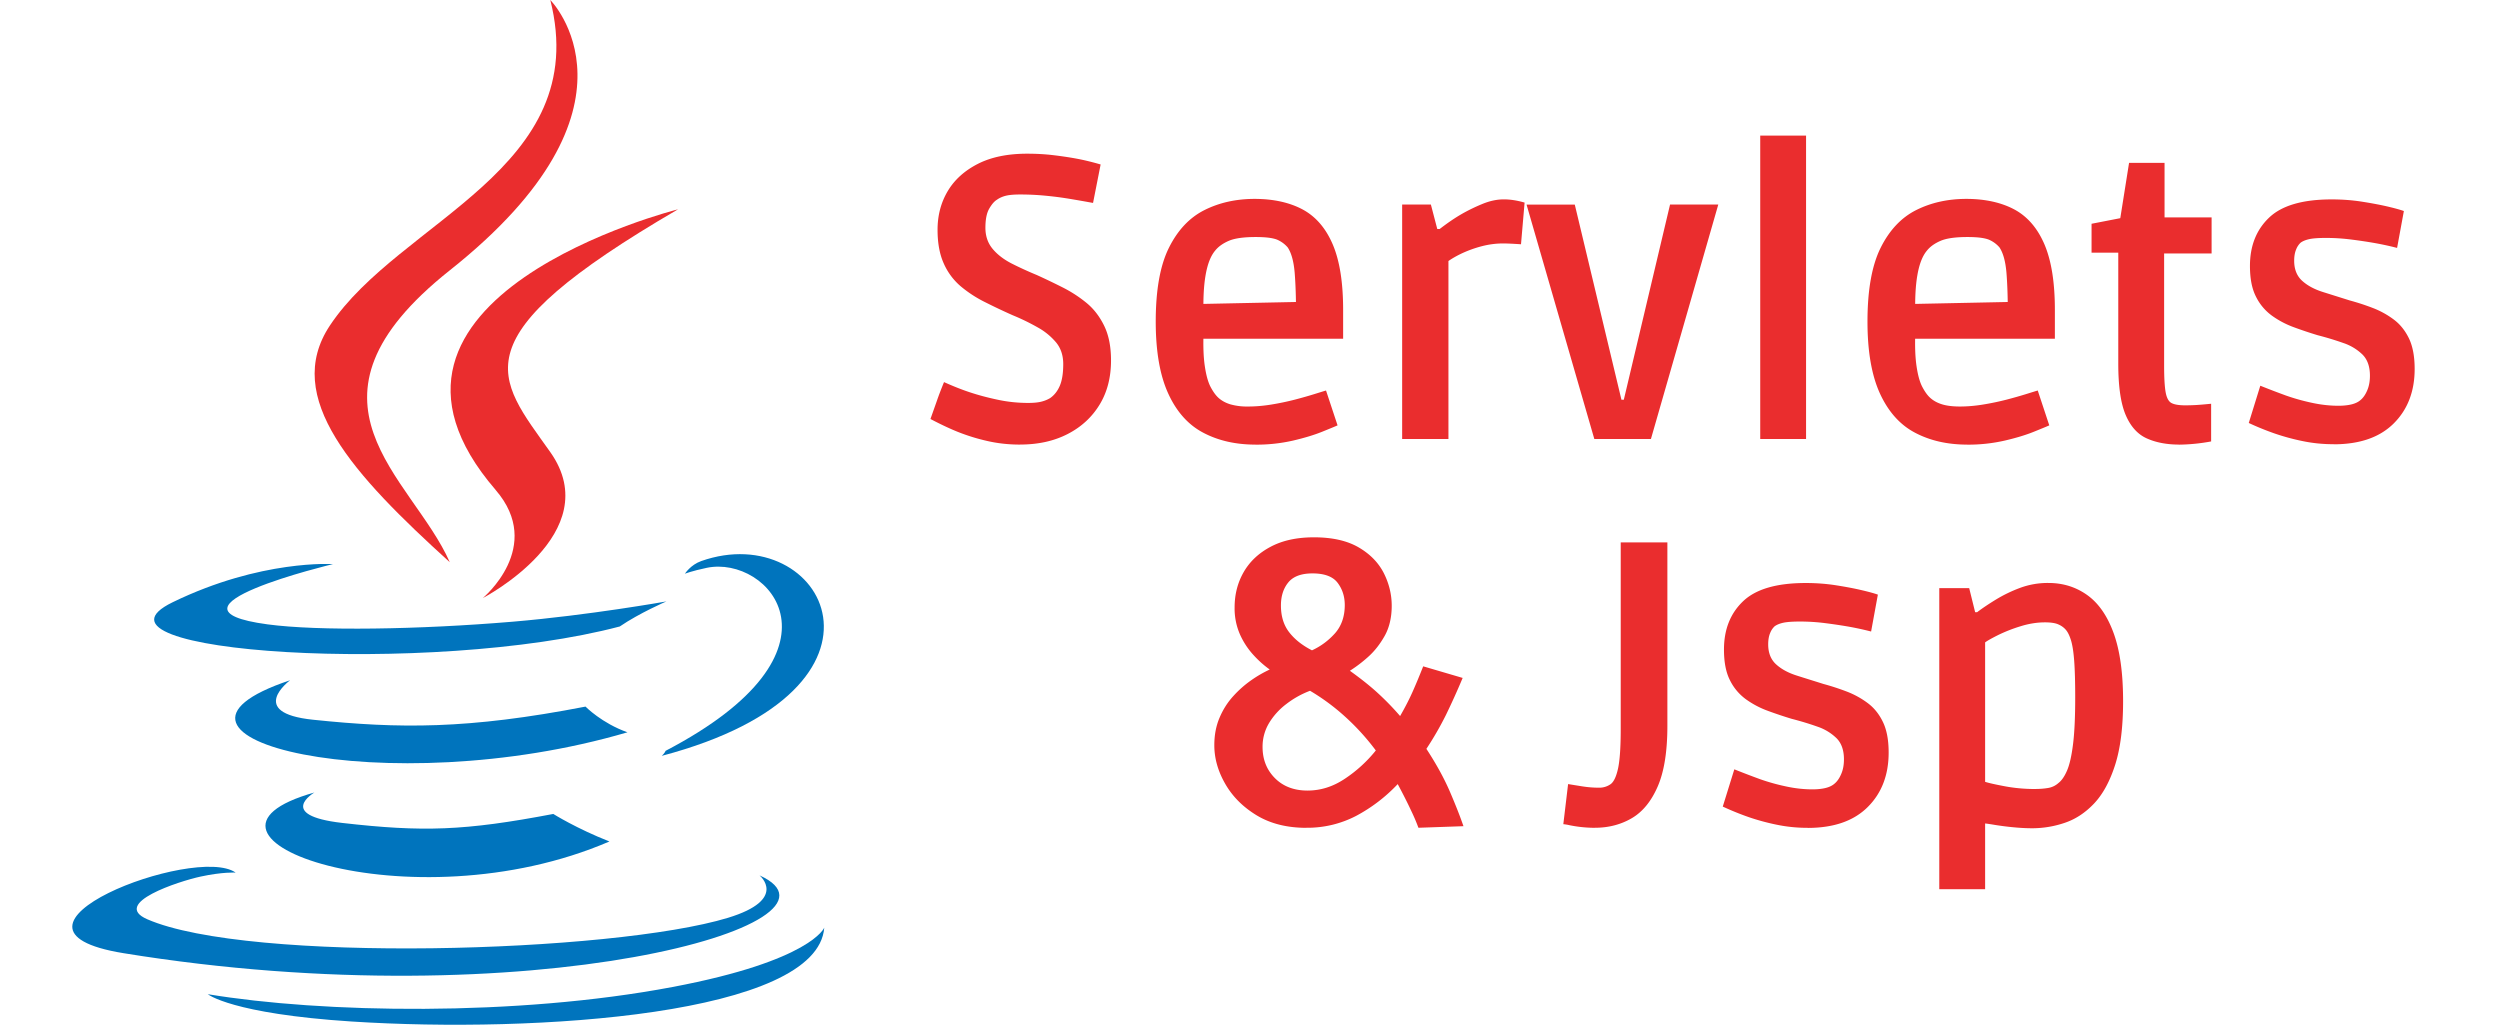 <svg xmlns="http://www.w3.org/2000/svg" width="122" height="50" fill="none"><g clip-path="url(#a)"><path fill-rule="evenodd" clip-rule="evenodd" d="M15.344 38.673s-1.9 1.111 1.355 1.486c3.944.451 5.958.388 10.302-.438 0 0 1.146.719 2.74 1.343-9.74 4.196-22.045-.243-14.395-2.391h-.002zM14.152 33.2s-2.132 1.586 1.125 1.923c4.211.438 7.539.473 13.296-.641 0 0 .794.812 2.047 1.254-11.776 3.461-24.891.272-16.466-2.539l-.002.003z" fill="#0074BD"></path><path fill-rule="evenodd" clip-rule="evenodd" d="M24.187 23.91c2.4 2.778-.629 5.277-.629 5.277s6.096-3.162 3.297-7.123c-2.614-3.693-4.62-5.525 6.233-11.85 0 0-17.034 4.275-8.899 13.696h-.002z" fill="#EA2D2E"></path><path fill-rule="evenodd" clip-rule="evenodd" d="M37.071 42.724s1.406 1.165-1.548 2.066c-5.62 1.71-23.401 2.227-28.34.068-1.773-.777 1.556-1.854 2.601-2.08 1.092-.237 1.716-.195 1.716-.195-1.974-1.397-12.76 2.745-5.478 3.931 19.86 3.237 36.202-1.457 31.05-3.793v.003zM16.26 27.525s-9.044 2.16-3.202 2.944c2.468.332 7.38.255 11.962-.13 3.744-.317 7.5-.99 7.5-.99s-1.318.568-2.275 1.223C21.06 33.001 3.32 31.868 8.429 29.388c4.317-2.099 7.83-1.86 7.83-1.86v-.003zM32.482 36.64c9.337-4.875 5.02-9.56 2.007-8.93-.735.155-1.066.288-1.066.288s.275-.433.796-.618c5.96-2.106 10.545 6.21-1.923 9.505 0 0 .144-.13.186-.245z" fill="#0074BD"></path><path fill-rule="evenodd" clip-rule="evenodd" d="M26.855 0s5.169 5.197-4.903 13.19c-8.08 6.415-1.842 10.07-.003 14.246-4.716-4.275-8.174-8.04-5.855-11.543C19.5 10.75 28.939 8.256 26.855 0z" fill="#EA2D2E"></path><path fill-rule="evenodd" clip-rule="evenodd" d="M17.177 49.851c8.959.576 22.72-.32 23.047-4.581 0 0-.627 1.614-7.406 2.896-7.649 1.447-17.083 1.278-22.677.351 0 0 1.145.953 7.033 1.334h.003z" fill="#0074BD"></path><path d="M49.783 21.696c-.57 0-1.12-.06-1.643-.185a9.602 9.602 0 0 1-1.411-.44c-.415-.168-.857-.379-1.323-.624l.322-.91c.083-.242.197-.539.34-.89.467.209.898.38 1.294.508.396.131.836.248 1.322.351.487.105.983.157 1.488.157.298 0 .531-.026.7-.077a1.53 1.53 0 0 0 .371-.157c.207-.143.366-.346.477-.606.11-.26.166-.613.166-1.056 0-.416-.114-.765-.34-1.046a3.175 3.175 0 0 0-.906-.744 10.701 10.701 0 0 0-1.227-.596 30.672 30.672 0 0 1-1.362-.646 5.976 5.976 0 0 1-1.178-.772 3.107 3.107 0 0 1-.817-1.105c-.2-.442-.303-.99-.303-1.643 0-.704.166-1.333.496-1.888.33-.555.82-.997 1.47-1.33.649-.331 1.452-.497 2.411-.497.454 0 .892.025 1.313.077.422.051.804.11 1.148.175.345.066.717.157 1.12.274l-.37 1.877a78.946 78.946 0 0 0-1.178-.206 17.48 17.48 0 0 0-1.157-.148c-.415-.04-.825-.058-1.227-.058-.287 0-.513.019-.68.058-.168.04-.32.106-.447.197-.13.077-.256.225-.38.44-.123.215-.184.524-.184.929s.117.746.35 1.027c.232.28.542.517.924.714.382.194.794.383 1.236.566.403.183.817.381 1.246.597.428.215.82.47 1.178.763.356.292.645.669.866 1.125.221.456.33 1.018.33 1.683 0 .82-.183 1.54-.554 2.15-.37.61-.889 1.093-1.557 1.437-.668.346-1.444.517-2.326.517l.002.002zM61.264 21.697c-.96 0-1.807-.192-2.54-.578-.734-.384-1.304-1.02-1.711-1.908-.408-.886-.613-2.059-.613-3.519 0-1.537.214-2.738.643-3.599.428-.861 1.005-1.474 1.732-1.84.726-.364 1.544-.547 2.452-.547.908 0 1.702.173 2.344.517.643.347 1.132.918 1.47 1.711.337.796.504 1.858.504 3.187v1.409h-7.841l1.031-.351c-.025.678-.007 1.238.059 1.682.065.445.158.782.281 1.018.124.234.25.41.38.529.156.143.349.25.584.323a3 3 0 0 0 .876.107c.349 0 .742-.032 1.138-.098a12.72 12.72 0 0 0 1.12-.234c.35-.091.661-.18.934-.264.272-.084.472-.148.603-.185l.563 1.701c-.116.052-.37.157-.759.314s-.864.3-1.42.43a7.993 7.993 0 0 1-1.83.197v-.003zm-2.531-6.279-1.031-.566 6.558-.136-1.013.606c0-.795-.023-1.467-.067-2.014-.047-.548-.158-.96-.34-1.234a1.408 1.408 0 0 0-.438-.341c-.2-.11-.575-.166-1.12-.166-.584 0-1.022.06-1.313.184-.29.125-.514.284-.67.48-.429.508-.617 1.57-.564 3.187h-.002zM68.425 21.422V9.982h1.402l.312 1.194h.116c.39-.3.743-.54 1.06-.723a8.646 8.646 0 0 1 1.022-.499c.363-.15.712-.225 1.05-.225.312 0 .65.052 1.013.157l-.175 2.034c-.389-.026-.682-.04-.875-.04-.35 0-.699.047-1.041.136a5.727 5.727 0 0 0-.934.332c-.28.131-.51.262-.691.39v8.684h-2.259zM77.803 21.423l-3.308-11.44h2.354l2.277 9.523h.116l2.256-9.524h2.354l-3.287 11.44H77.8h.002zM85.899 21.423V6.617h2.237v14.806H85.9zM95.999 21.697c-.96 0-1.807-.192-2.54-.578-.734-.384-1.304-1.02-1.714-1.908-.407-.886-.612-2.059-.612-3.519 0-1.537.214-2.738.642-3.599.429-.861 1.006-1.474 1.732-1.84.727-.364 1.544-.547 2.452-.547.908 0 1.702.173 2.344.517.643.347 1.132.918 1.47 1.711.337.796.505 1.858.505 3.187v1.409h-7.842l1.032-.351c-.026.678-.007 1.238.058 1.682.065.445.158.782.282 1.018.123.234.249.41.38.529.155.143.348.25.584.323.232.072.526.107.875.107.35 0 .743-.032 1.138-.098a12.72 12.72 0 0 0 1.12-.234c.35-.091.662-.18.934-.264.272-.084.473-.148.603-.185l.563 1.701c-.116.052-.37.157-.759.314-.388.157-.863.3-1.42.43a7.993 7.993 0 0 1-1.83.197l.003-.003zm-2.531-6.279-1.032-.566 6.559-.136-1.013.606c0-.795-.023-1.467-.067-2.014-.047-.548-.159-.96-.34-1.234a1.408 1.408 0 0 0-.438-.341c-.203-.11-.575-.166-1.12-.166-.584 0-1.022.06-1.313.184-.291.125-.514.284-.67.48-.429.508-.617 1.57-.564 3.187h-.002zM106.35 21.696c-.61 0-1.139-.1-1.586-.302-.447-.2-.791-.582-1.031-1.144-.24-.561-.361-1.395-.361-2.504V12.33h-1.304V10.92l1.402-.273.428-2.698h1.732v2.66h2.296v1.76h-2.317v5.476c0 .599.026 1.036.077 1.31.052.274.149.447.291.517.142.073.364.108.662.108.207 0 .405-.007.593-.019.189-.012.412-.033.671-.058v1.839a9.099 9.099 0 0 1-1.558.157l.005-.003zM113.882 21.677a7.31 7.31 0 0 1-1.537-.156 10.954 10.954 0 0 1-1.332-.363 13.526 13.526 0 0 1-1.273-.517l.563-1.818c.454.182.873.341 1.255.48.382.135.799.254 1.246.35.447.099.884.148 1.313.148.247 0 .461-.024.642-.068.182-.045.324-.115.429-.206.13-.105.24-.26.33-.47.091-.209.135-.45.135-.723 0-.443-.121-.787-.36-1.028a2.454 2.454 0 0 0-.934-.566 14.758 14.758 0 0 0-1.255-.381 20.425 20.425 0 0 1-1.166-.391 4.41 4.41 0 0 1-1.071-.566 2.525 2.525 0 0 1-.778-.93c-.196-.383-.291-.882-.291-1.495 0-.978.312-1.764.934-2.356.621-.595 1.641-.89 3.054-.89.505 0 .992.036 1.46.108.468.073.882.15 1.246.234.363.085.635.16.817.225l-.331 1.8a14.911 14.911 0 0 0-1.129-.244 24.38 24.38 0 0 0-1.12-.166 9.706 9.706 0 0 0-1.215-.077c-.363 0-.636.018-.817.058-.182.04-.324.098-.429.176a.883.883 0 0 0-.214.323c-.065.15-.098.337-.098.557 0 .416.131.744.389.978.258.234.596.416 1.013.547l1.304.41c.388.105.768.229 1.138.372.37.143.71.332 1.022.566.312.234.557.545.741.929.181.384.272.877.272 1.477 0 1.095-.34 1.982-1.022 2.66-.682.679-1.658 1.018-2.929 1.018l-.002-.005zM63.755 40.398c-.948 0-1.755-.204-2.424-.606-.668-.405-1.18-.915-1.536-1.535-.357-.62-.536-1.248-.536-1.889 0-.496.084-.94.254-1.34.168-.398.391-.75.67-1.056a5.18 5.18 0 0 1 .885-.782 5.84 5.84 0 0 1 .894-.517 5.046 5.046 0 0 1-.789-.704 3.745 3.745 0 0 1-.661-1.006 3.154 3.154 0 0 1-.263-1.32c0-.639.149-1.217.447-1.732.298-.514.736-.926 1.313-1.23.577-.307 1.28-.46 2.112-.46.894 0 1.62.165 2.179.49.559.325.966.744 1.227 1.252.258.508.389 1.043.389 1.603 0 .559-.117 1.067-.35 1.476-.232.41-.505.754-.817 1.028a6.692 6.692 0 0 1-.875.664c.53.38.99.744 1.371 1.095.382.351.743.723 1.08 1.114.247-.43.452-.828.613-1.193.163-.365.333-.775.514-1.233l1.926.566a36.21 36.21 0 0 1-.817 1.809 15.8 15.8 0 0 1-.953 1.652c.494.756.878 1.46 1.157 2.113.28.653.496 1.205.652 1.661l-2.198.077a8.86 8.86 0 0 0-.349-.821c-.181-.39-.403-.828-.661-1.31a7.834 7.834 0 0 1-2.033 1.553 5.149 5.149 0 0 1-2.423.578l.002.003zm.058-1.819c.636 0 1.241-.191 1.819-.578a6.636 6.636 0 0 0 1.508-1.378 11.503 11.503 0 0 0-1.546-1.692 10.448 10.448 0 0 0-1.664-1.221c-.415.157-.801.372-1.157.646a3.31 3.31 0 0 0-.848.938 2.233 2.233 0 0 0-.312 1.154c0 .613.2 1.12.603 1.525.403.405.934.607 1.595.607h.002zm.215-6.844c.428-.197.8-.473 1.12-.83.316-.359.477-.82.477-1.379 0-.416-.117-.78-.35-1.086-.232-.306-.642-.458-1.227-.458-.544 0-.938.147-1.178.44-.24.292-.36.669-.36 1.125 0 .522.132.955.398 1.301.265.346.637.644 1.12.89v-.003zM77.825 40.397a6.273 6.273 0 0 1-1.243-.129 2.087 2.087 0 0 0-.292-.048l.233-1.957.67.108c.291.047.569.068.827.068a.948.948 0 0 0 .584-.176c.156-.117.275-.379.361-.781.084-.405.126-1.037.126-1.898V26.47h2.277v8.957c0 1.238-.156 2.22-.468 2.944-.312.723-.733 1.242-1.264 1.554-.533.313-1.136.47-1.81.47l-.001.002zM88.215 40.398a7.313 7.313 0 0 1-1.536-.157 11.104 11.104 0 0 1-1.334-.363 13.89 13.89 0 0 1-1.274-.517l.564-1.818c.454.182.873.341 1.254.48.382.135.8.255 1.246.35.447.099.885.148 1.313.148.247 0 .461-.023.643-.068.181-.044.323-.115.428-.206.13-.105.24-.26.33-.47.092-.209.136-.45.136-.723 0-.443-.121-.787-.361-1.028a2.454 2.454 0 0 0-.934-.566c-.382-.136-.8-.264-1.255-.381a20.703 20.703 0 0 1-1.166-.391 4.422 4.422 0 0 1-1.071-.566 2.53 2.53 0 0 1-.778-.93c-.195-.383-.29-.881-.29-1.494 0-.979.311-1.765.933-2.357.622-.594 1.641-.89 3.055-.89.505 0 .991.036 1.46.108.467.073.882.15 1.245.235.363.084.636.159.817.224l-.33 1.8a14.999 14.999 0 0 0-1.13-.244c-.337-.058-.71-.114-1.12-.166a9.759 9.759 0 0 0-1.215-.077c-.363 0-.635.019-.817.058-.182.04-.324.099-.428.176a.888.888 0 0 0-.215.323c-.065.15-.097.337-.097.557 0 .416.13.744.389.978.258.234.595.416 1.012.547.415.132.85.267 1.304.41.389.105.768.23 1.139.372.37.143.71.332 1.022.566.312.234.558.546.74.93.182.383.272.877.272 1.476 0 1.095-.34 1.982-1.022 2.66-.682.679-1.657 1.018-2.929 1.018v-.004zM94.637 43.39V28.702h1.46l.29 1.172h.098c.259-.196.564-.4.915-.615a6.85 6.85 0 0 1 1.167-.566 3.887 3.887 0 0 1 1.401-.244c.713 0 1.346.2 1.898.597.552.398.98 1.02 1.285 1.867.305.848.456 1.95.456 3.305 0 1.265-.13 2.3-.389 3.11-.26.81-.603 1.436-1.031 1.888-.428.45-.906.763-1.429.938a4.92 4.92 0 0 1-1.567.265c-.312 0-.629-.017-.955-.05a13.751 13.751 0 0 1-.847-.107c-.24-.04-.412-.066-.515-.077v3.208h-2.237v-.003zm4.689-4.888c.22 0 .428-.016.621-.049a.981.981 0 0 0 .506-.243c.155-.117.295-.319.419-.607.123-.285.221-.713.291-1.28.072-.566.107-1.333.107-2.297 0-.744-.017-1.334-.049-1.77-.033-.437-.084-.772-.156-1.006-.072-.234-.158-.411-.263-.528a.991.991 0 0 0-.34-.244c-.149-.072-.373-.107-.67-.107-.39 0-.792.065-1.207.196a7.405 7.405 0 0 0-1.09.43c-.311.157-.519.274-.621.352v6.804c.156.052.473.125.955.216.48.091.98.135 1.499.135l-.002-.002z" fill="#EA2D2E"></path></g><defs><clipPath id="a"><path fill="#fff" d="M0 0h122v50H0z"></path></clipPath></defs></svg>